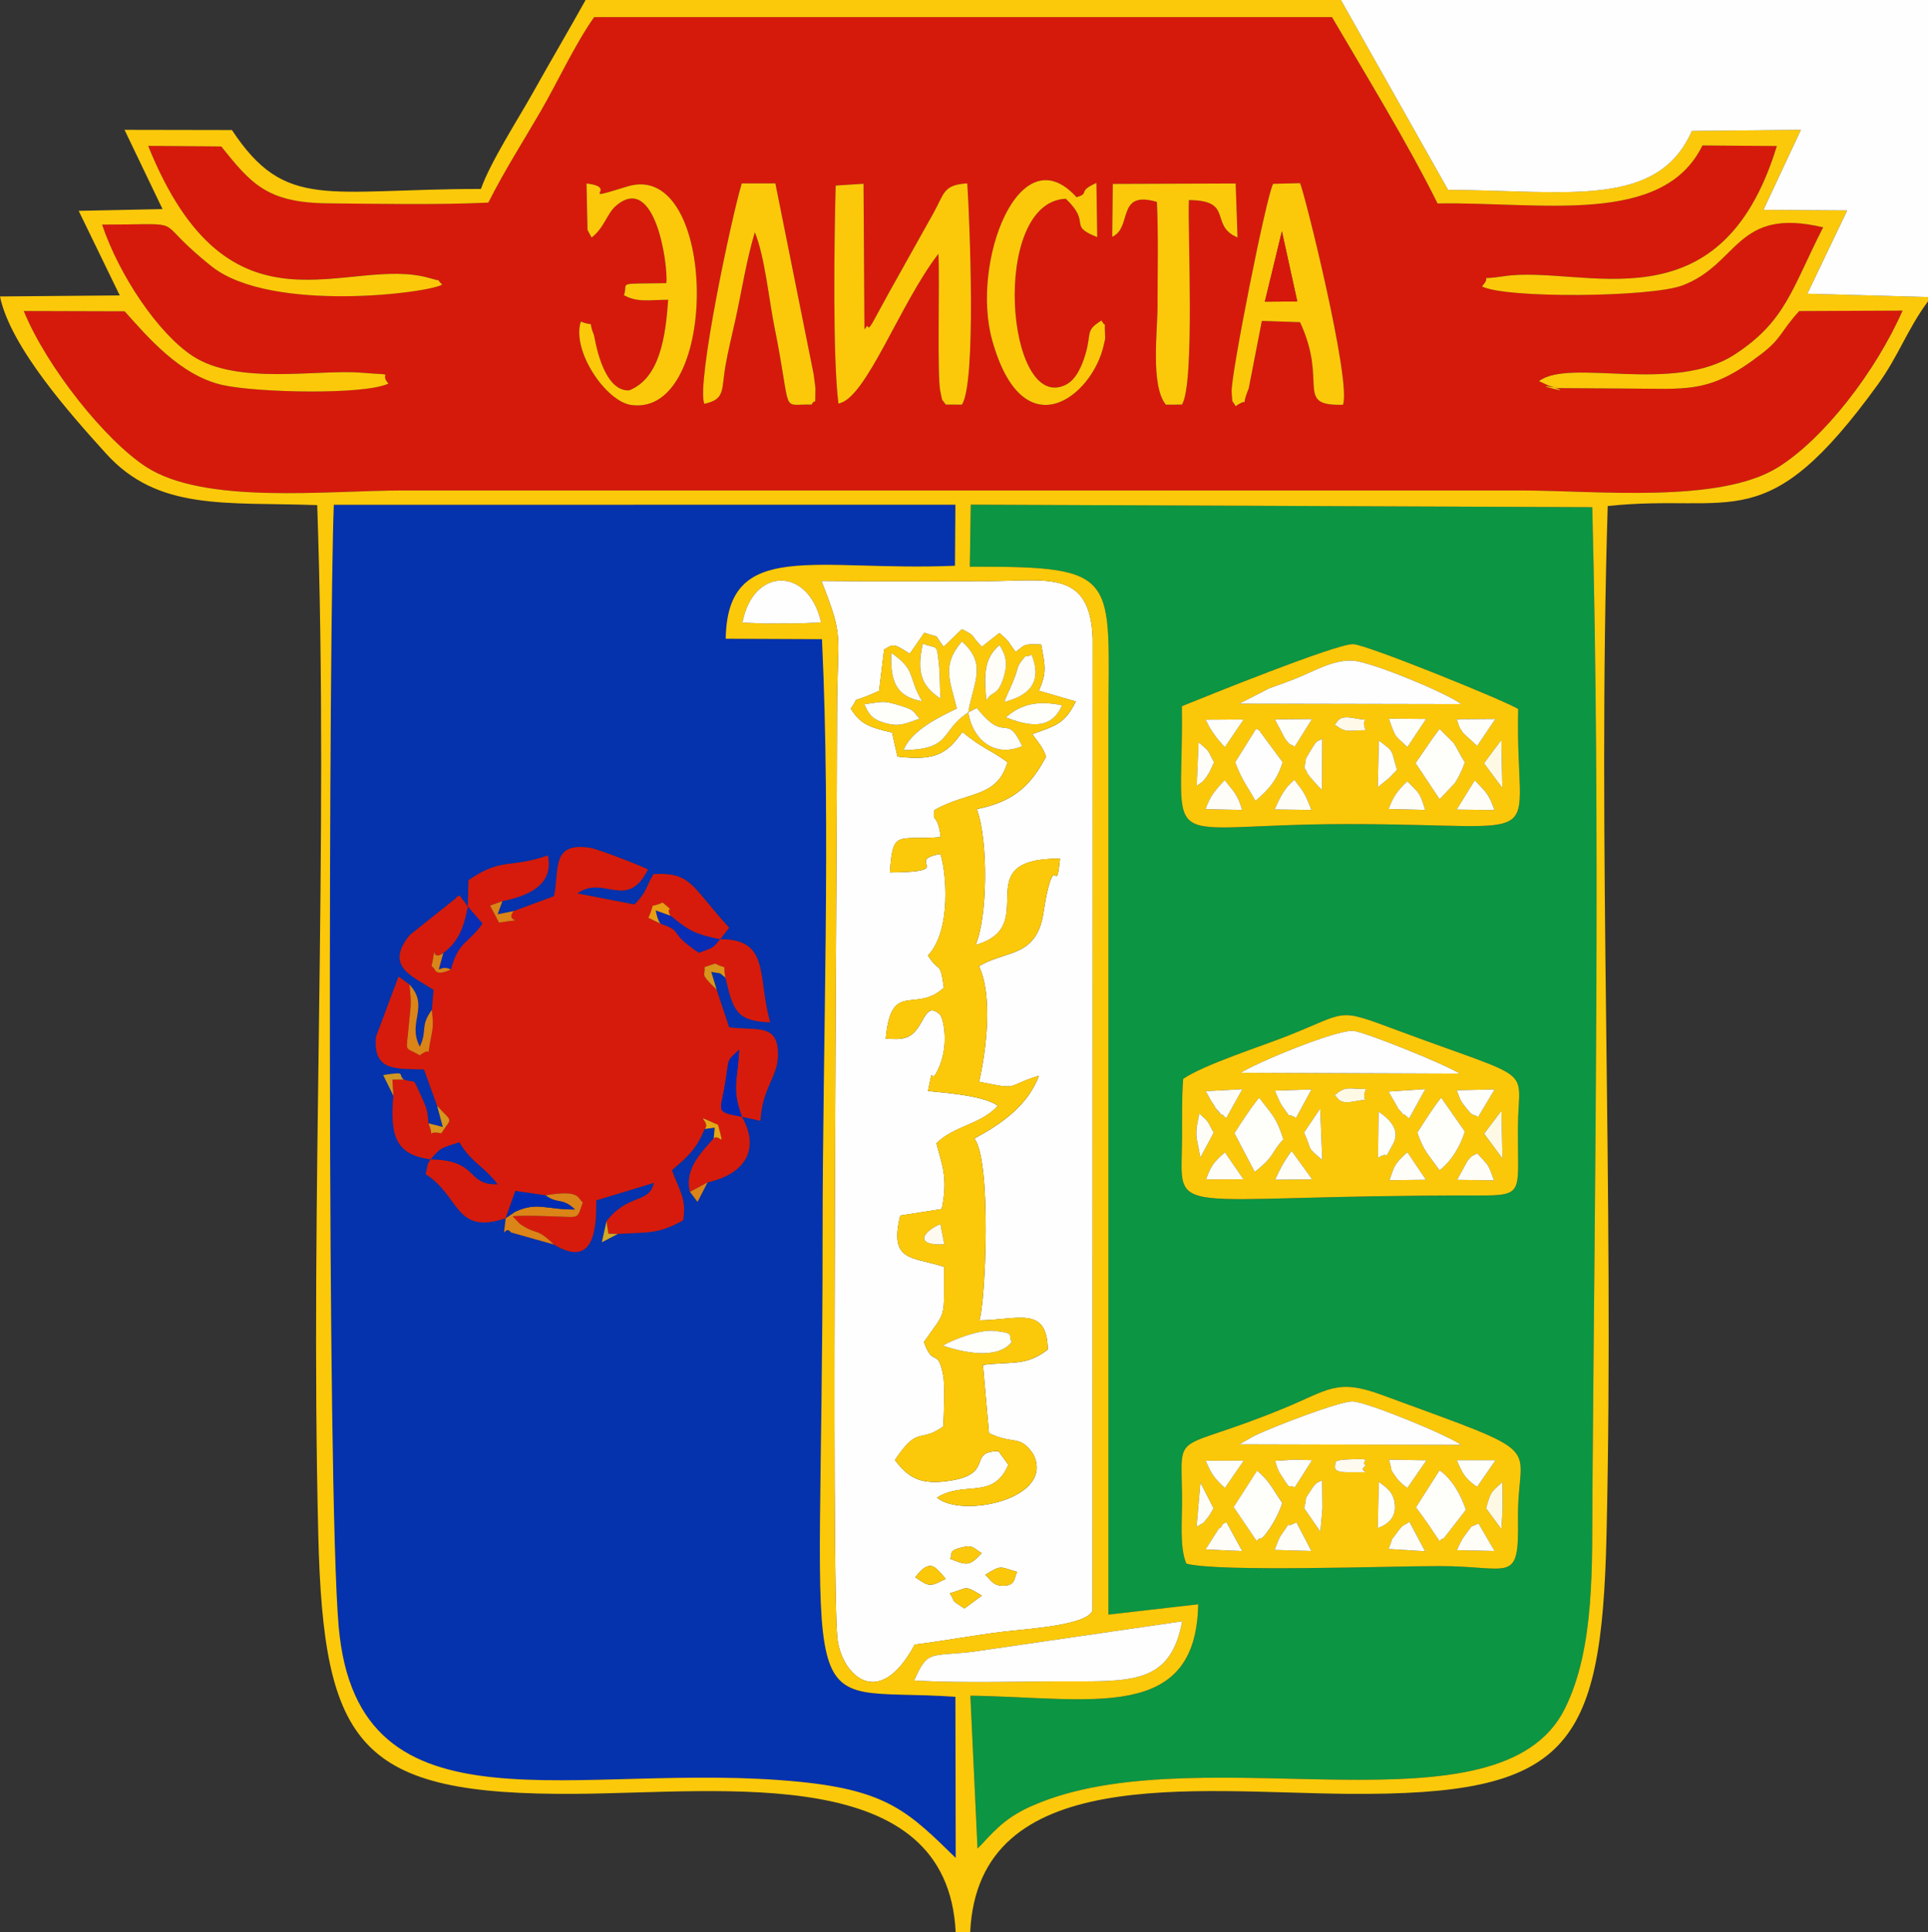 <?xml version="1.0" encoding="UTF-8"?>
<!DOCTYPE svg PUBLIC "-//W3C//DTD SVG 1.1//EN" "http://www.w3.org/Graphics/SVG/1.1/DTD/svg11.dtd">
<!-- Creator: CorelDRAW X5 -->
<svg xmlns="http://www.w3.org/2000/svg" xml:space="preserve" width="126.723mm" height="127mm" style="shape-rendering:geometricPrecision; text-rendering:geometricPrecision; image-rendering:optimizeQuality; fill-rule:evenodd; clip-rule:evenodd"
viewBox="0 0 127.001 127.278"
 xmlns:xlink="http://www.w3.org/1999/xlink">
 <rect x="0" y="0" width="127.001" height="127.278" fill="#333333" stroke="none"/>
 <defs>
  <style type="text/css">
   <![CDATA[
    .fil13 {fill:#002AB6}
    .fil14 {fill:#002CB3}
    .fil10 {fill:#0530B0}
    .fil1 {fill:#0532AD}
    .fil11 {fill:#0A2DB5}
    .fil2 {fill:#0C9543}
    .fil21 {fill:#D09624}
    .fil23 {fill:#D2A924}
    .fil0 {fill:#D51A0C}
    .fil9 {fill:#D6180C}
    .fil5 {fill:#D61B0C}
    .fil19 {fill:#D9951C}
    .fil8 {fill:#DB8418}
    .fil22 {fill:#E6A715}
    .fil20 {fill:#E99D12}
    .fil6 {fill:#FBC809}
    .fil16 {fill:#FBC80B}
    .fil4 {fill:#FBC90A}
    .fil15 {fill:#FEF9E4}
    .fil17 {fill:#FEFAEF}
    .fil12 {fill:#FEFDF8}
    .fil7 {fill:#FEFEFB}
    .fil3 {fill:#FEFEFE}
    .fil18 {fill:#FFF9E9}
   ]]>
  </style>
 </defs>
 <g id="Layer_x0020_1">
  <g id="_190797160">
   <path id="_387195800" class="fil0" d="M81.393 26.752c-0.272,-0.493 -0.19,-0.049 -0.261,-0.925 -0.08,-0.984 2.299,-12.998 2.736,-13.718l1.768 -0.044c0.258,0.453 3.409,13.09 2.829,14.598 -3.236,0.074 -0.949,-1.419 -2.828,-5.44l-2.514 -0.084 -0.866 4.449c-0.637,1.576 0.201,0.448 -0.862,1.165zm-26.163 -0.174c-0.386,-3.069 -0.275,-10.884 -0.181,-14.357l1.835 -0.117 0.06 9.59c0.079,-0.069 0.169,-0.278 0.197,-0.219 0.134,0.282 0.193,0.018 1.433,-2.226l2.915 -5.213c0.721,-1.282 0.62,-1.869 2.231,-1.956 0.16,2.597 0.596,13.158 -0.358,14.572l-1.061 -0.002c-0.319,-0.47 -0.182,-0.061 -0.359,-0.875 -0.221,-1.012 -0.03,-7.279 -0.127,-9.057 -2.555,3.307 -4.776,9.573 -6.584,9.861zm-8.839 0.02c-0.521,-1.386 1.798,-12.289 2.47,-14.518l2.213 -0.002 2.527 12.597c0.013,0.079 0.114,0.878 0.114,0.891 -0.029,1.471 0.044,0.53 -0.253,1.084 -2.107,-0.064 -1.249,0.829 -2.446,-5.107 -0.373,-1.851 -0.634,-4.637 -1.294,-6.241 -0.57,1.893 -0.862,3.881 -1.291,5.807 -0.227,1.021 -0.449,1.905 -0.633,2.927 -0.295,1.638 0.008,2.262 -1.407,2.563zm26.873 -11.002l0.039 -3.485 8.094 -0.028 0.122 3.555c-1.894,-0.795 -0.203,-2.448 -3.203,-2.461 -0.094,1.831 0.409,12.097 -0.458,13.47l-1.061 0.006c-1.016,-1.259 -0.546,-4.833 -0.547,-6.502 -0.001,-2.256 0.062,-4.611 -0.042,-6.854 -2.7,-0.794 -1.587,1.69 -2.943,2.298zm-0.711 5.515c0.349,0.6 0.189,-0.158 0.233,0.792 0.024,0.528 0.023,0.359 -0.079,0.822 -0.748,3.396 -5.319,6.994 -7.353,-0.327 -1.42,-5.113 1.793,-13.591 5.56,-9.408 0.938,-0.282 -0.016,-0.348 1.31,-0.942l0.053 3.571c-1.995,-0.788 -0.328,-0.863 -2.07,-2.529 -5.017,0.213 -3.928,14.21 0.003,12.252 0.692,-0.345 1.072,-1.278 1.287,-1.999 0.431,-1.445 -0.034,-1.553 1.057,-2.231zm-33.587 -5.468l-0.268 -0.503 -0.064 -3.056c2.306,0.269 -0.877,1.292 2.697,0.195 5.961,-1.828 6.146,15.251 0.232,14.392 -1.649,-0.239 -3.92,-3.56 -3.305,-5.489 1.07,0.409 0.4,-0.246 0.867,0.886 0.036,0.088 0.531,3.729 2.315,3.644 2.021,-0.795 2.404,-3.541 2.572,-5.967 -1.296,0 -1.999,0.196 -2.915,-0.301 0.322,-0.89 -0.65,-0.736 2.797,-0.796 0.112,-1.264 -0.748,-7.327 -3.336,-5.081 -0.572,0.496 -0.78,1.471 -1.593,2.076zm-6.798 -2.3c-3.378,0.156 -7.137,0.077 -10.544,0.049 -4.04,-0.034 -5.08,-1.293 -7.053,-3.749l-4.813 -0.038c5.372,13.343 13.127,7.119 18.556,8.715 0.981,0.288 0.294,-0.046 0.812,0.418 -0.792,0.547 -11.215,1.897 -15.152,-1.167 -0.495,-0.386 -1.054,-0.868 -1.524,-1.305 -1.98,-1.838 -0.574,-1.475 -5.729,-1.475 1.134,3.365 3.7,7.171 5.968,8.657 2.959,1.94 8.202,0.865 11.098,1.097 2.568,0.206 1.079,-0.083 1.797,0.717 -1.585,0.763 -8.683,0.6 -10.937,0.092 -2.801,-0.632 -4.963,-3.212 -6.44,-4.852l-6.645 -0.019c1.512,3.698 5.372,8.526 8.065,10.27 3.862,2.501 11.915,1.548 16.964,1.548l73.538 0c5.006,0 13.109,0.895 16.989,-1.523 3.012,-1.877 6.43,-6.286 8.205,-10.322l-6.81 0.03c-1.294,1.433 -1.125,1.771 -2.492,2.825 -3.481,2.684 -4.853,2.278 -9.175,2.276l-4.239 -0.028c-2.477,-0.459 1.862,0.626 -0.638,-0.18l-0.596 -0.279c2.055,-1.54 8.865,0.877 12.904,-1.761 3.36,-2.194 3.751,-4.327 5.813,-8.368 -5.766,-1.367 -5.523,2.425 -9.283,3.831 -2.082,0.779 -11.667,0.864 -13.194,0.058 0.783,-0.85 -0.511,-0.371 1.441,-0.668 5.182,-0.789 14.243,3.676 17.986,-8.577l-4.9 -0.037c-2.61,5.344 -10.661,3.702 -17.448,3.821 -1.875,-3.799 -4.728,-8.478 -6.955,-12.276l-48.6 0c-1.228,1.72 -2.463,4.373 -3.499,6.156 -1.229,2.117 -2.408,3.95 -3.472,6.061z"/>
   <path id="_387194528" class="fil1" d="M47.437 61.865c3.356,-0.034 2.429,2.556 3.306,5.472 -2.216,-0.082 -2.441,-0.744 -2.951,-2.935 -0.55,-0.43 -0.153,-0.23 -0.943,-0.391l0.36 1.178 0.823 2.476c1.866,0.248 3.296,-0.313 3.212,1.95 -0.05,1.361 -1.026,2.038 -1.152,4.208l-1.219 -0.266c1.237,2.19 0.157,3.787 -2.263,4.319l-0.663 1.287 -0.497 -0.662c-0.373,-1.519 0.759,-2.599 1.564,-3.516l0.066 -0.712 -0.664 0.087c-0.546,1.356 -1.172,1.875 -2.151,2.712 0.403,1.209 1.004,1.848 0.73,3.31 -1.595,0.864 -2.043,0.775 -4.297,0.889l-1.055 0.553 0.307 -1.382c1.442,-1.863 2.825,-1.132 3.127,-2.533l-3.802 1.156c0.025,1.898 -0.154,4.5 -2.786,2.906l-2.827 -0.796c-0.464,-0.596 -0.557,0.871 -0.351,-0.941 -3.36,1.147 -2.995,-1.464 -5.273,-2.897 0.194,-0.707 0.02,-0.472 0.329,-0.98 -2.391,-0.292 -2.666,-1.687 -2.454,-4.185l-0.672 -1.363c1.625,-0.252 0.914,-0.05 1.358,0.292 0.873,0.325 0.5,-0.321 1.205,1.223 0.432,0.946 0.328,0.94 0.421,1.665l0.942 0.238 -0.375 -1.396 -0.859 -2.391c-1.788,-0.063 -3.385,0.173 -3.163,-2.156l1.484 -3.959 0.719 0.522c1.347,1.465 -0.176,2.473 0.68,4.089 0.523,-1.099 -0.01,-1.315 0.797,-2.427l0.112 -1.31c-1.326,-0.893 -3.277,-1.497 -1.572,-3.61l3.046 -2.428c0.038,-0.133 0.155,-0.128 0.235,-0.18l0.548 0.732 0.043 -1.74c2.219,-1.524 2.684,-0.746 5.225,-1.628 0.424,1.956 -1.327,2.674 -2.997,3.009l-0.312 0.865 1.058 -0.211 2.655 -0.982c0.392,-1.679 -0.251,-3.599 2.388,-3.185 0.521,0.082 3.533,1.25 3.805,1.431 -1.4,2.753 -2.92,0.305 -4.653,1.572l3.764 0.727c0.853,-0.854 0.765,-1.2 1.258,-2.006 2.513,-0.109 2.45,0.766 4.979,3.537l-0.596 0.76zm0.368 -19.792c0.106,-6.651 5.924,-4.415 15.102,-4.807l0.027 -4.022 -40.945 0.005c-0.322,8.107 -0.471,64.882 0.319,73.879 1.26,14.346 15.841,8.761 30.441,10.244 5.736,0.583 7.141,2.013 10.206,5.006l-0.021 -10.615c-10.949,-0.747 -8.747,3.348 -8.747,-30.447 0,-12.693 0.553,-26.662 -0.042,-39.215l-6.34 -0.028z"/>
   <path id="_383652216" class="fil2" d="M78.147 102.992c-0.458,-1.07 -0.27,-2.843 -0.284,-4.355 -0.042,-4.667 -0.708,-2.806 6.802,-5.913 2.833,-1.172 3.397,-1.93 6.318,-0.858 11.405,4.186 8.935,2.964 9.011,8.204 0.063,4.324 -0.469,3.087 -5.166,3.084 -3.259,-0.002 -14.52,0.41 -16.681,-0.162zm-0.209 -31.928c1.376,-0.943 5.197,-2.159 6.956,-2.861 3.948,-1.576 3.131,-1.831 7.128,-0.344 9.325,3.467 7.997,2.265 7.966,6.382 -0.032,4.358 0.51,4.509 -2.661,4.504 -20.956,-0.035 -19.501,1.718 -19.464,-3.788 0.009,-1.316 -0.028,-2.586 0.074,-3.892zm-0.085 -24.546c1.419,-0.576 10.239,-4.146 11.291,-4.087 0.951,0.054 10.059,3.751 10.864,4.272 -0.229,9.341 2.704,7.578 -11.191,7.578 -12.944,0 -10.833,2.27 -10.964,-7.763zm-13.968 -9.189c10.047,-0.029 9.131,0.536 9.131,10.401l0 58.62 5.912 -0.679c-0.142,7.853 -7.08,6.133 -15.007,6.019l0.471 10.069c0.402,-0.399 0.226,-0.229 0.607,-0.636 1.074,-1.15 1.9,-1.765 3.58,-2.423 10.985,-4.305 30.232,2.419 34.502,-6.153 2.003,-4.021 1.781,-9.515 1.817,-14.26 0.161,-21.315 0.529,-43.641 -0.011,-64.881l-40.939 -0.166 -0.062 4.088z"/>
   <path id="_387194432" class="fil3" d="M62.563 104.946c1.261,-0.362 0.908,-0.564 2.115,0.149l-1.151 0.851c-1.019,-0.663 -0.518,-0.355 -0.964,-1zm2.35 -1.223c1.099,-0.691 0.956,-0.499 2.093,-0.186 -0.245,0.4 -0.054,0.984 -1.112,0.897 -0.518,-0.043 -0.748,-0.487 -0.982,-0.711zm-2.618 0.267c-1.021,0.529 -1.071,0.548 -2.004,-0.103 0.981,-1.262 1.29,-0.715 2.004,0.103zm2.372 -1.694c-0.811,0.885 -0.992,0.815 -2.085,0.371 0.258,-0.315 -0.275,-0.507 0.87,-0.765 0.664,-0.15 0.667,0.083 1.215,0.394zm-6.045 -44.833c0.191,-2.862 0.469,-2.102 3.345,-2.324 -0.185,-1.586 -0.585,-0.937 -0.409,-1.788 2.266,-1.264 4.108,-0.773 4.811,-3.146 -1.239,-0.9 -1.605,-0.869 -2.976,-1.994 -0.998,1.386 -1.705,1.934 -4.274,1.623l-0.304 -1.34c-0.007,-0.114 -0.019,-0.164 -0.049,-0.24 -1.55,-0.36 -2.101,-0.581 -2.722,-1.58 0.717,-1.007 -0.314,-0.163 1.864,-1.174l0.332 -2.72c0.591,-0.319 0.539,-0.474 1.688,0.286l0.96 -1.387c1.22,0.436 0.497,-0.066 1.274,0.923l1.2 -1.154c1.008,0.514 0.433,0.255 1.316,1.158l1.159 -0.913 0.391 0.361c0.042,0.045 0.131,0.135 0.173,0.182l0.497 0.709c0.674,-0.501 0.485,-0.531 1.686,-0.493 0.285,1.531 0.353,1.865 -0.154,3.047l2.435 0.704c-0.709,1.414 -1.209,1.574 -2.868,2.147 0.353,0.497 0.735,0.906 0.906,1.5 -0.938,1.733 -1.968,2.932 -4.561,3.442 0.779,2.115 0.701,7.202 -0.084,8.951 4.463,-1.257 -0.718,-5.704 5.566,-5.69 -0.253,2.557 -0.281,-0.379 -0.884,2.381 -0.213,0.973 -0.195,1.765 -0.637,2.56 -0.81,1.459 -2.302,1.255 -3.819,2.144 0.932,1.929 0.476,5.609 0.008,7.615 2.781,0.566 1.675,0.292 3.946,-0.4 -0.744,1.993 -2.508,3.198 -4.258,4.138 1.146,1.431 0.742,10.793 0.331,11.977 2.531,-0.022 4.458,-0.999 4.508,1.922 -1.402,1.097 -2.292,0.773 -4.271,1.011l0.397 4.497c1.666,0.798 2.009,0.059 2.913,1.376 1.498,2.961 -4.715,4.254 -6.337,2.867 1.813,-1.141 3.71,0.19 4.699,-2.163l-0.647 -0.893c-2.083,0.009 -0.243,1.482 -3.178,1.942 -1.925,0.302 -2.743,-0.162 -3.644,-1.36 1.575,-2.344 1.573,-1.054 3.186,-2.213 0.035,-0.769 0.124,-2.669 -0.006,-3.355 -0.362,-1.913 -0.656,-0.451 -1.269,-2.21 1.543,-2.204 1.299,-1.369 1.328,-4.95 -2.191,-0.694 -3.621,-0.327 -2.891,-3.376l2.736 -0.43c0.428,-2.07 0.019,-2.874 -0.348,-4.325 1.136,-1.159 2.893,-1.214 4.051,-2.475 -0.95,-0.658 -3.203,-0.826 -4.608,-0.971 0.412,-2.089 0.065,-0.22 0.622,-1.334 0.838,-1.673 0.371,-3.514 0.164,-3.706 -1.066,-0.99 -1.002,1.023 -2.161,1.493 -0.451,0.183 -0.916,0.105 -1.41,0.106 0.36,-3.924 1.93,-1.623 3.832,-3.365 -0.265,-1.869 -0.289,-0.902 -1.051,-2.121 1.569,-1.655 1.206,-5.542 0.821,-6.692 -2.472,0.457 1.168,1.181 -3.326,1.222zm1.632 50.861c2.033,-0.257 3.908,-0.621 5.926,-0.859 1.517,-0.179 5.486,-0.414 5.788,-1.4l0.009 -64.016c-0.165,-4.554 -2.983,-3.777 -6.847,-3.773 -3.67,0.003 -7.353,0.028 -11.022,-0.011 1.547,3.946 1.029,3.244 1.029,8.758 -0,9.382 -0.389,56.473 0.015,60.828 0.219,2.367 2.685,4.973 5.103,0.474z"/>
   <path id="_427801440" class="fil4" d="M60.219 110.691c0.885,-2.014 1.014,-1.575 3.77,-1.881l13.883 -2.019c-0.723,3.877 -2.986,3.968 -7.085,3.953 -3.454,-0.013 -7.148,0.134 -10.568,-0.053zm-11.312 -69.686c0.706,-3.681 4.352,-3.69 5.179,-0.011l-1.336 0.061 -2.47 0.01 -1.373 -0.06zm11.347 67.318c-2.418,4.499 -4.884,1.893 -5.103,-0.474 -0.403,-4.355 -0.015,-51.445 -0.015,-60.828 0,-5.514 0.519,-4.813 -1.029,-8.758 3.669,0.039 7.352,0.014 11.022,0.011 3.864,-0.003 6.681,-0.78 6.847,3.773l-0.009 64.016c-0.301,0.986 -4.271,1.22 -5.788,1.4 -2.018,0.238 -3.893,0.602 -5.926,0.859zm-12.449 -66.251l6.34 0.028c0.595,12.553 0.042,26.522 0.042,39.215 0,33.795 -2.201,29.7 8.747,30.447l0.021 10.615c-3.064,-2.993 -4.469,-4.423 -10.206,-5.006 -14.6,-1.483 -29.181,4.102 -30.441,-10.244 -0.79,-8.998 -0.641,-65.772 -0.319,-73.879l40.945 -0.005 -0.027 4.022c-9.178,0.392 -14.996,-1.844 -15.102,4.807zm16.587 79.686l-0.471 -10.069c7.927,0.113 14.865,1.833 15.007,-6.019l-5.912 0.679 0 -58.62c0,-9.865 0.916,-10.431 -9.131,-10.401l0.062 -4.088 40.939 0.166c0.54,21.24 0.172,43.566 0.011,64.881 -0.036,4.745 0.185,10.239 -1.817,14.26 -4.27,8.572 -23.517,1.848 -34.502,6.153 -1.68,0.658 -2.506,1.274 -3.58,2.423 -0.38,0.407 -0.204,0.237 -0.607,0.636zm-32.223 -108.415c1.064,-2.111 2.243,-3.944 3.472,-6.061 1.035,-1.783 2.271,-4.437 3.499,-6.156l48.6 -0c2.227,3.798 5.08,8.477 6.955,12.276 6.787,-0.12 14.838,1.523 17.448,-3.821l4.9 0.037c-3.743,12.253 -12.803,7.788 -17.986,8.577 -1.952,0.297 -0.658,-0.183 -1.441,0.668 1.526,0.806 11.111,0.721 13.194,-0.058 3.76,-1.407 3.518,-5.198 9.283,-3.831 -2.062,4.04 -2.453,6.174 -5.813,8.368 -4.039,2.637 -10.85,0.221 -12.904,1.761l0.596 0.279c2.5,0.806 -1.839,-0.279 0.638,0.18l4.239 0.028c4.323,0.002 5.695,0.408 9.175,-2.276 1.366,-1.054 1.198,-1.392 2.492,-2.825l6.81 -0.03c-1.775,4.036 -5.193,8.445 -8.205,10.322 -3.88,2.418 -11.983,1.523 -16.989,1.523l-73.538 0c-5.049,0 -13.102,0.952 -16.964,-1.548 -2.693,-1.744 -6.553,-6.572 -8.065,-10.27l6.645 0.019c1.477,1.64 3.638,4.22 6.44,4.852 2.255,0.508 9.352,0.671 10.937,-0.092 -0.718,-0.8 0.771,-0.511 -1.797,-0.717 -2.896,-0.232 -8.138,0.843 -11.098,-1.097 -2.268,-1.486 -4.834,-5.293 -5.968,-8.657 5.155,0 3.749,-0.363 5.729,1.475 0.47,0.436 1.028,0.919 1.524,1.305 3.937,3.064 14.36,1.714 15.152,1.167 -0.518,-0.463 0.169,-0.129 -0.812,-0.418 -5.429,-1.595 -13.184,4.629 -18.556,-8.715l4.813 0.038c1.973,2.456 3.013,3.715 7.053,3.749 3.407,0.029 7.166,0.108 10.544,-0.049zm30.784 113.933l0.955 0c0.52,-11.17 14.742,-9.202 24.909,-9.121 14.495,0.115 16.677,-2.933 17.007,-17.041 0.526,-22.471 -0.621,-45.39 0.08,-67.785 8.336,-0.871 10.391,2.212 17.791,-8 1.369,-1.889 1.928,-3.617 3.305,-5.48l0 -0.286 -7.949 -0.219 2.627 -5.489 -5.52 -0.032 2.469 -5.276 -7.183 0.073c-2.263,5.16 -8.319,3.912 -16.058,3.883l-7.06 -12.505 -49.75 0c-1.108,1.995 -2.235,3.897 -3.446,6.062 -1.027,1.836 -2.815,4.593 -3.451,6.386 -10.158,0 -12.868,1.462 -16.401,-3.881l-7.075 -0.013 2.503 5.22 -5.523 0.115 2.706 5.572 -7.89 0.068c0.698,3.36 4.716,7.835 6.978,10.338 3.436,3.803 7.844,3.194 13.919,3.405 0.776,22.369 -0.482,45.387 0.071,67.843 0.344,13.979 2.692,17.136 16.939,17.042 9.902,-0.065 24.516,-2.079 25.047,9.12z"/>
   <path id="_427803408" class="fil5" d="M28.368 76.359c0.725,-0.821 0.633,-0.695 1.892,-1.12 0.725,1.295 1.625,1.589 2.507,2.759 -2.104,0.057 -1.17,-1.58 -4.399,-1.639zm20.506 -2.801c-1.756,-0.312 -1.431,-0.351 -1.168,-1.852 0.394,-2.25 0.071,-1.656 0.984,-2.576 -0.091,2.074 -0.515,2.516 0.184,4.428zm-19.18 -9.702c-0.001,0 -0.875,0.467 -1.056,0.009 -0.044,-0.112 -0.138,-0.152 -0.21,-0.226 0.422,-2.034 -0.203,-0.183 0.771,-0.863 0.849,-0.617 1.339,-1.461 1.619,-3.059l0.961 1.113c-0.922,1.325 -1.558,1.117 -2.085,3.026zm14.462 -3.546c1.018,0.811 1.455,1.225 3.28,1.555 -0.55,0.623 -0.349,0.491 -1.399,0.891 -2.153,-1.449 -0.919,-1.359 -2.527,-1.92l-0.797 -0.378c0.527,-1.222 -0.073,-0.555 0.938,-1.01 0.925,0.774 0.136,0.146 0.505,0.863zm-10.32 -0.299c-0.667,0.866 1.187,0.433 -0.965,0.755l-0.593 -1.119 0.811 -0.291c1.67,-0.335 3.42,-1.053 2.997,-3.009 -2.542,0.883 -3.006,0.104 -5.225,1.628l-0.043 1.74 -0.548 -0.732c-0.08,0.052 -0.197,0.048 -0.235,0.18l-3.046 2.428c-1.705,2.113 0.246,2.717 1.572,3.61l-0.112 1.31c0.051,0.676 0.128,0.939 -0.041,1.745 -0.377,1.791 0.163,0.527 -0.756,1.257 -1.066,-0.631 -0.889,-0.072 -0.726,-1.959 0.121,-1.394 0.191,-1.243 0.046,-2.706l-0.719 -0.522 -1.484 3.959c-0.222,2.329 1.375,2.093 3.163,2.156l0.859 2.391c1.058,1.179 0.99,0.696 0.274,1.815 -1.085,-0.227 -0.392,0.492 -0.842,-0.657 -0.093,-0.725 0.011,-0.719 -0.421,-1.665 -0.705,-1.544 -0.332,-0.898 -1.205,-1.223l-0.752 0.007 0.066 1.063c-0.212,2.498 0.063,3.893 2.454,4.185 -0.309,0.508 -0.135,0.273 -0.329,0.98 2.279,1.433 1.914,4.044 5.273,2.897l0.634 -1.788 1.981 0.284c2.319,-0.387 2.086,0.181 2.463,0.463 -0.396,1.115 -0.175,0.977 -1.721,0.932 -1.126,-0.033 -1.787,-0.085 -2.902,-0.018l0.474 0.503c1.23,0.817 1.001,0.167 2.249,1.361 2.631,1.594 2.811,-1.008 2.786,-2.906l3.802 -1.156c-0.302,1.402 -1.685,0.67 -3.127,2.533l0.128 0.818 0.619 0.011c2.253,-0.114 2.701,-0.024 4.297,-0.889 0.273,-1.462 -0.327,-2.101 -0.73,-3.31 0.979,-0.837 1.605,-1.356 2.151,-2.712 0.481,-0.493 -1.018,-1.116 0.881,-0.272 0.489,1.747 0.083,0.524 -0.283,0.898 -0.806,0.917 -1.938,1.997 -1.564,3.516l1.16 -0.625c2.42,-0.532 3.5,-2.129 2.263,-4.319l1.219 0.266c0.126,-2.17 1.101,-2.848 1.152,-4.208 0.084,-2.263 -1.346,-1.702 -3.212,-1.95l-0.823 -2.476c-1.185,-1.133 -0.719,-0.881 -0.805,-1.486l0.694 -0.234c0.939,0.468 0.458,-0.122 0.694,0.934 0.51,2.191 0.735,2.853 2.951,2.935 -0.877,-2.916 0.05,-5.506 -3.306,-5.472l0.596 -0.76c-2.529,-2.771 -2.466,-3.646 -4.979,-3.537 -0.493,0.806 -0.405,1.152 -1.258,2.006l-3.764 -0.727c1.733,-1.267 3.253,1.181 4.653,-1.572 -0.272,-0.181 -3.284,-1.35 -3.805,-1.431 -2.639,-0.414 -1.996,1.506 -2.388,3.185l-2.655 0.982z"/>
   <path id="_427799736" class="fil3" d="M127.001 19.565l0 -19.565 -38.674 0 7.06 12.505c7.739,0.029 13.795,1.277 16.058,-3.883l7.183 -0.073 -2.469 5.276 5.52 0.032 -2.627 5.489 7.949 0.219z"/>
   <path id="_427802736" class="fil4" d="M66.648 88.387c-0.9,1.182 -3.184,0.711 -4.538,0.243 0.747,-0.435 2.449,-1.071 3.377,-0.971 1.508,0.162 0.855,0.293 1.162,0.728zm-4.701 -7.761l0.258 1.331c-1.977,0.115 -1.465,-0.82 -0.258,-1.331zm1.831 -33.699l0.565 -0.297c1.942,2.455 1.899,0.205 2.989,2.513 -1.756,0.75 -3.23,-0.319 -3.555,-2.216zm2.483 0.325c0.996,-0.896 2.149,-1.122 3.699,-0.797 -0.742,1.694 -2.243,1.352 -3.699,0.797zm-5.692 0.091c-0.921,0.291 -1.289,0.581 -2.368,0.25 -0.881,-0.27 -1.031,-0.705 -1.264,-1.204 1.165,-0.15 1.196,-0.283 2.373,0.092 0.967,0.308 0.79,0.321 1.259,0.862zm3.209 -0.416c-1.885,1.206 -1.02,2.439 -4.26,2.475 0.515,-1.284 2.309,-2.159 3.512,-2.734 -0.435,-1.806 -1.039,-2.827 0.331,-4.419 1.694,1.506 0.743,2.699 0.417,4.678zm-3.036 -0.734c-1.702,-0.315 -2.1,-1.271 -2.036,-3.192 1.685,1.164 1.047,1.517 2.036,3.192zm5.406 0.038c0.284,-0.723 0.442,-0.951 0.722,-1.71 0.193,-0.524 0.11,-0.584 0.423,-0.993 0.425,-0.554 0.067,-0.114 0.663,-0.408 0.74,1.882 -0.243,2.712 -1.808,3.11zm-1.183 -0.095c-0.135,-1.728 -0.174,-2.734 0.87,-3.654 0.426,0.673 0.592,1.239 0.22,2.297 -0.386,1.098 -0.707,0.7 -1.09,1.357zm-4.18 -3.752c0.966,0.447 0.896,-0.179 1.068,1.454 0.062,0.588 0.044,1.5 0.105,2.18 -1.271,-0.838 -1.593,-1.729 -1.173,-3.634zm1.374 0.217c-0.778,-0.989 -0.055,-0.487 -1.274,-0.923l-0.96 1.387c-1.149,-0.76 -1.097,-0.605 -1.688,-0.286l-0.332 2.72c-2.178,1.011 -1.147,0.168 -1.864,1.174 0.621,0.999 1.173,1.22 2.722,1.58 0.03,0.076 0.042,0.125 0.049,0.24l0.304 1.34c2.569,0.31 3.275,-0.237 4.274,-1.623 1.37,1.125 1.736,1.094 2.976,1.994 -0.702,2.373 -2.545,1.882 -4.811,3.146 -0.176,0.851 0.224,0.202 0.409,1.788 -2.876,0.222 -3.154,-0.538 -3.345,2.324 4.493,-0.041 0.854,-0.765 3.326,-1.222 0.385,1.15 0.748,5.037 -0.821,6.692 0.762,1.219 0.786,0.252 1.051,2.121 -1.902,1.742 -3.472,-0.559 -3.832,3.365 0.494,-0 0.959,0.077 1.41,-0.106 1.159,-0.47 1.094,-2.483 2.161,-1.493 0.207,0.192 0.673,2.033 -0.164,3.706 -0.558,1.114 -0.21,-0.755 -0.622,1.334 1.405,0.145 3.658,0.313 4.608,0.971 -1.158,1.26 -2.915,1.316 -4.051,2.475 0.367,1.451 0.776,2.254 0.348,4.325l-2.736 0.43c-0.731,3.05 0.7,2.682 2.891,3.376 -0.029,3.581 0.214,2.747 -1.328,4.95 0.613,1.759 0.907,0.297 1.269,2.21 0.13,0.686 0.04,2.586 0.006,3.355 -1.613,1.159 -1.611,-0.131 -3.186,2.213 0.901,1.198 1.719,1.662 3.644,1.36 2.935,-0.46 1.095,-1.933 3.178,-1.942l0.647 0.893c-0.99,2.353 -2.887,1.022 -4.699,2.163 1.622,1.388 7.835,0.094 6.337,-2.867 -0.905,-1.317 -1.248,-0.577 -2.913,-1.376l-0.397 -4.497c1.979,-0.238 2.869,0.086 4.271,-1.011 -0.05,-2.921 -1.977,-1.943 -4.508,-1.922 0.411,-1.184 0.815,-10.546 -0.331,-11.977 1.75,-0.939 3.514,-2.145 4.258,-4.138 -2.271,0.692 -1.165,0.966 -3.946,0.4 0.468,-2.006 0.924,-5.686 -0.008,-7.615 1.517,-0.89 3.009,-0.685 3.819,-2.144 0.442,-0.795 0.424,-1.587 0.637,-2.56 0.603,-2.76 0.631,0.177 0.884,-2.381 -6.284,-0.014 -1.103,4.433 -5.566,5.69 0.785,-1.749 0.862,-6.836 0.084,-8.951 2.593,-0.511 3.623,-1.71 4.561,-3.442 -0.171,-0.594 -0.553,-1.003 -0.906,-1.5 1.659,-0.572 2.159,-0.733 2.868,-2.147l-2.435 -0.704c0.507,-1.182 0.439,-1.516 0.154,-3.047 -1.201,-0.038 -1.012,-0.008 -1.686,0.493l-0.497 -0.709c-0.042,-0.047 -0.131,-0.137 -0.173,-0.182l-0.391 -0.361 -1.159 0.913c-0.883,-0.902 -0.308,-0.643 -1.316,-1.158l-1.2 1.154z"/>
   <path id="_427802088" class="fil6" d="M97.302 75.962c0.819,0.895 0.694,0.652 1.111,1.782l-2.432 -0.031 0.69 -1.262c0.466,-0.512 0.174,-0.194 0.631,-0.489zm-4.596 -0.072l1.223 1.817 -2.402 0.031c0.345,-0.988 0.287,-1.034 1.178,-1.848zm-7.624 -0.082l1.354 1.875 -2.449 0.022c0.368,-0.784 0.579,-1.203 1.095,-1.897zm-4.397 0.086l1.224 1.781 -2.468 0.009c0.346,-0.954 0.523,-1.141 1.244,-1.79zm17.073 -1.223l1.147 -1.516 0.068 3.154 -1.215 -1.638zm-11.86 -0.072l1.067 -1.586 0.135 3.393c-1.118,-0.952 -0.606,-0.518 -1.202,-1.807zm-6.828 1.644l-0.252 -1.286c-0.045,-0.696 0.065,-1.001 0.18,-1.622 0.779,0.72 0.442,0.412 0.954,1.264l-0.882 1.644zm15.757 0.838c-0.785,-1.097 -1.045,-1.257 -1.465,-2.482 0.449,-0.708 1.132,-1.78 1.573,-2.302l1.557 2.231c-0.283,0.943 -0.863,1.935 -1.664,2.553zm-4.056 -0.816l0.038 -3.049c0.733,0.509 1.48,1.214 0.937,2.174 -0.745,1.318 -0.057,0.306 -0.975,0.875zm-8.121 0.925l-1.337 -2.549c0.591,-0.922 1.057,-1.628 1.623,-2.344 0.932,1.218 1.145,1.319 1.604,2.75 -0.867,0.916 -0.489,1.041 -1.89,2.143zm5.268 -5.066c0.787,-0.627 0.853,-0.388 2.06,-0.398 -0.428,1.05 0.577,0.552 -0.814,0.829 -0.994,0.198 -1.038,-0.259 -1.246,-0.431zm8.037 -0.31l2.498 -0.057 -1.088 1.821c-0.475,-0.301 -0.245,0.085 -0.848,-0.675 -0.428,-0.54 -0.326,-0.527 -0.563,-1.089zm-4.485 0.086l2.423 -0.164 -1.069 1.937c-0.185,-0.13 -0.296,-0.305 -0.324,-0.246 -0.028,0.059 -0.162,-0.14 -0.199,-0.183 -0.036,-0.043 -0.138,-0.144 -0.179,-0.197l-0.652 -1.147zm-7.499 -0.061l2.42 -0.081 -1.02 1.88c-0.743,-0.45 -0.151,0.282 -0.876,-0.737 -0.247,-0.347 -0.349,-0.71 -0.525,-1.062zm-4.551 0.036l2.417 -0.133 -1.071 1.916c-0.146,-0.114 -0.252,-0.299 -0.279,-0.24 -0.027,0.059 -0.155,-0.148 -0.191,-0.193 -0.986,-1.229 0.845,1.238 -0.324,-0.418 -0.301,-0.426 -0.326,-0.56 -0.553,-0.932zm2.315 -1.211c0.948,-0.631 6.227,-2.834 7.404,-2.763 0.698,0.042 6.165,2.235 7.008,2.817l-14.412 -0.054zm-3.797 0.399c-0.102,1.306 -0.065,2.575 -0.074,3.892 -0.037,5.506 -1.492,3.753 19.464,3.788 3.17,0.005 2.628,-0.146 2.661,-4.504 0.031,-4.117 1.359,-2.914 -7.966,-6.382 -3.997,-1.486 -3.181,-1.232 -7.128,0.344 -1.759,0.703 -5.58,1.918 -6.956,2.861z"/>
   <path id="_427801728" class="fil6" d="M95.962 102.103c0.151,-0.299 0.252,-0.605 0.57,-1.028 0.693,-0.92 0.187,-0.318 0.851,-0.742l1.067 1.827 -2.489 -0.056zm-4.494 -0.077c0.416,-1.022 -0.003,-0.3 0.462,-0.948 0.558,-0.779 0.472,-0.512 0.911,-0.848l1.038 1.948 -2.41 -0.152zm-7.506 0.062c0.16,-0.382 0.234,-0.712 0.497,-1.077 0.836,-1.16 -0.051,-0.182 0.941,-0.746l0.987 1.894 -2.425 -0.071zm-3.677 -1.397c0.038,-0.046 0.168,-0.07 0.197,-0.195 0.029,-0.127 0.137,-0.127 0.301,-0.251l1.047 1.919 -2.417 -0.106 0.873 -1.367zm17.607 -1.344c0.328,-1.177 0.325,-1.034 1.081,-1.734l0.013 1.735 -0.083 1.377 -1.011 -1.377zm-11.594 -1.109c0.475,-0.763 0.557,-0.55 0.798,-0.744l0.017 1.854 -0.136 1.54 -1.067 -1.54c0.243,-1.017 -0.058,-0.393 0.388,-1.109zm-3.49 -1.375c0.829,0.676 1.057,1.277 1.663,2.131 -0.385,1.227 -1.372,2.524 -1.459,2.332 -0.027,-0.059 -0.135,0.103 -0.233,0.174l-1.511 -2.231 1.542 -2.406zm-3.735 0.788l0.867 1.696c-0.156,0.246 -0.218,0.416 -0.405,0.638 -0.49,0.583 -0.069,0.141 -0.718,0.59l0.255 -2.924zm15.756 -0.814c0.858,0.624 1.402,1.626 1.737,2.609l-1.339 1.726c-0.035,0.041 -0.168,0.234 -0.194,0.175 -0.027,-0.059 -0.133,0.115 -0.204,0.167 -0.587,-0.875 -0.879,-1.336 -1.558,-2.229l1.558 -2.448zm-4.004 0.762c0.519,0.398 0.97,0.651 1.06,1.488 0.127,1.18 -0.979,1.483 -1.124,1.572l0.065 -3.06zm1.882 0.41c-0.086,-0.077 -0.453,-0.286 -0.756,-0.728 -0.466,-0.682 -0.163,-0.139 -0.455,-1.139l2.473 0.041 -1.262 1.826zm-4.779 -1.491c0.136,-0.108 -0.29,-0.35 0.898,-0.395 1.959,-0.074 0.654,0.093 1.151,0.395 -0.773,0.547 1.099,0.437 -1.149,0.456 -1.147,0.01 -0.822,-0.385 -0.9,-0.456zm9.375 1.419c-0.817,-0.562 -0.96,-0.892 -1.343,-1.758l2.556 0 -1.213 1.758zm-12.021 0.042c-0.546,-0.331 -0.099,0.431 -0.938,-0.89 -0.221,-0.349 -0.222,-0.513 -0.357,-0.867l1.296 -0.079 1.15 0.033 -1.15 1.803zm-4.596 0.033c-0.684,-0.646 -0.874,-0.865 -1.264,-1.801l2.504 -0.002 -1.24 1.803zm1.938 -3.44c1.223,-0.586 5.693,-2.315 6.501,-2.261 1.019,0.068 6.338,2.26 7.115,2.859l-14.6 -0.036 0.983 -0.562zm-4.477 8.419c2.161,0.572 13.422,0.159 16.681,0.162 4.697,0.003 5.229,1.241 5.166,-3.084 -0.076,-5.239 2.394,-4.018 -9.011,-8.204 -2.921,-1.072 -3.485,-0.314 -6.318,0.858 -7.51,3.107 -6.844,1.246 -6.802,5.913 0.014,1.512 -0.174,3.285 0.284,4.355z"/>
   <path id="_427802616" class="fil6" d="M97.147 51.396c0.741,0.782 0.91,0.86 1.299,1.96l-2.494 -0.031 1.195 -1.929zm-4.44 0.061c0.834,0.885 0.779,0.648 1.178,1.893l-2.418 -0.062c0.331,-0.87 0.605,-1.222 1.24,-1.831zm-7.443 -0.092c0.62,0.808 0.714,0.902 1.118,1.985l-2.42 -0.031c0.355,-0.8 0.652,-1.421 1.302,-1.953zm-4.589 0.018c0.505,0.669 0.852,0.906 1.149,1.967l-2.413 -0.052c0.294,-0.84 0.625,-1.242 1.264,-1.915zm17.078 -1.109l1.148 -1.54 0.065 3.17 -1.213 -1.629zm-10.673 1.748c-0.064,-0.063 -0.157,-0.142 -0.196,-0.184l-0.529 -0.589c-0.538,-0.686 0.009,0.016 -0.438,-0.692 0.183,-0.703 -0.058,-0.339 0.392,-1.088 0.598,-0.996 0.44,-0.51 0.795,-0.83l-0.024 3.382zm-8.125 -3.137c0.816,0.714 0.523,0.424 1.02,1.319 -0.162,0.359 -0.264,0.638 -0.484,0.944 -0.352,0.489 -0.269,0.293 -0.662,0.626l0.127 -2.889zm15.873 3.755l-1.582 -2.377c0.54,-0.771 1.066,-1.594 1.582,-2.254l0.923 0.926c0.369,0.56 0.39,0.755 0.745,1.268 -0.157,0.453 -0.361,0.901 -0.65,1.366l-1.018 1.071zm-4.004 -3.864c1.042,0.778 0.781,0.534 1.201,1.931 -0.201,0.19 -0.371,0.398 -0.484,0.504l-0.782 0.641 0.065 -3.075zm-8.128 3.97c-0.497,-0.907 -0.904,-1.356 -1.332,-2.543l1.379 -2.207c0.135,0.093 0.242,0.09 0.269,0.207l1.479 2.001c-0.341,1.106 -0.875,1.778 -1.795,2.543zm10.01 -3.533c-0.809,-0.817 -0.731,-0.467 -1.218,-1.879l2.453 0.02 -1.235 1.858zm-4.785 -1.484c0.205,-0.172 0.21,-0.631 1.242,-0.433 1.381,0.265 0.387,-0.218 0.795,0.802 -1.162,-0.005 -1.251,0.219 -2.037,-0.37zm8.468 0.557c-0.352,-0.492 -0.24,-0.415 -0.43,-0.911l2.544 -0.016 -1.201 1.777 -0.913 -0.85zm-11.108 0.903c-0.433,-0.292 -0.165,0.024 -0.614,-0.494l-0.694 -1.311 2.449 -0.021 -1.141 1.826zm-4.596 0.019c-0.062,-0.066 -0.15,-0.153 -0.188,-0.197l-0.351 -0.405c-0.061,-0.08 -0.24,-0.343 -0.292,-0.421 -0.198,-0.291 -0.283,-0.468 -0.433,-0.779l2.501 -0.016 -1.236 1.818zm2.921 -3.87c0.648,-0.235 1.107,-0.387 1.797,-0.667 1.177,-0.477 2.438,-1.237 3.727,-1.156 1.22,0.077 6.24,2.161 7.122,2.862l-14.618 -0.029 1.973 -1.01zm-5.754 1.178c0.131,10.033 -1.98,7.763 10.964,7.763 13.895,0 10.961,1.763 11.191,-7.578 -0.805,-0.521 -9.913,-4.218 -10.864,-4.272 -1.052,-0.059 -9.872,3.511 -11.291,4.087z"/>
   <path id="_427799808" class="fil4" d="M55.23 26.579c1.808,-0.288 4.029,-6.553 6.584,-9.861 0.097,1.778 -0.093,8.046 0.127,9.057 0.177,0.814 0.041,0.405 0.359,0.875l1.061 0.002c0.955,-1.413 0.518,-11.975 0.358,-14.572 -1.611,0.087 -1.509,0.674 -2.231,1.956l-2.915 5.213c-1.24,2.244 -1.299,2.508 -1.433,2.226 -0.028,-0.058 -0.117,0.151 -0.197,0.219l-0.06 -9.59 -1.835 0.117c-0.094,3.473 -0.205,11.288 0.181,14.357z"/>
   <path id="_427800072" class="fil4" d="M84.441 15.238l1.013 4.619 -2.136 0.014 1.123 -4.633zm-3.048 11.514c1.063,-0.718 0.225,0.41 0.862,-1.165l0.866 -4.449 2.514 0.084c1.88,4.021 -0.408,5.514 2.828,5.44 0.58,-1.507 -2.571,-14.144 -2.829,-14.598l-1.768 0.044c-0.437,0.72 -2.816,12.734 -2.736,13.718 0.071,0.876 -0.011,0.432 0.261,0.925z"/>
   <path id="_427800048" class="fil4" d="M46.391 26.599c1.416,-0.301 1.112,-0.925 1.407,-2.563 0.184,-1.022 0.406,-1.906 0.633,-2.927 0.429,-1.927 0.721,-3.914 1.291,-5.807 0.66,1.604 0.921,4.39 1.294,6.241 1.197,5.936 0.339,5.043 2.446,5.107 0.297,-0.554 0.224,0.386 0.253,-1.084 0,-0.013 -0.101,-0.812 -0.114,-0.891l-2.527 -12.597 -2.213 0.002c-0.673,2.229 -2.992,13.132 -2.47,14.518z"/>
   <path id="_427799760" class="fil3" d="M60.219 110.691c3.42,0.187 7.114,0.041 10.568,0.053 4.099,0.015 6.362,-0.076 7.085,-3.953l-13.883 2.019c-2.756,0.306 -2.884,-0.133 -3.77,1.881z"/>
   <path id="_427803096" class="fil4" d="M41.098 19.445c0.916,0.497 1.619,0.301 2.915,0.301 -0.168,2.426 -0.551,5.172 -2.572,5.967 -1.784,0.085 -2.278,-3.556 -2.315,-3.644 -0.467,-1.132 0.202,-0.477 -0.867,-0.886 -0.615,1.929 1.656,5.25 3.305,5.489 5.914,0.859 5.729,-16.22 -0.232,-14.392 -3.574,1.096 -0.391,0.074 -2.697,-0.195l0.064 3.056 0.268 0.503c0.813,-0.605 1.021,-1.58 1.593,-2.076 2.588,-2.246 3.448,3.816 3.336,5.081 -3.447,0.06 -2.475,-0.094 -2.797,0.796z"/>
   <path id="_427801296" class="fil4" d="M73.264 15.597c1.356,-0.608 0.243,-3.092 2.943,-2.298 0.104,2.242 0.041,4.598 0.042,6.854 0,1.669 -0.469,5.243 0.547,6.502l1.061 -0.006c0.867,-1.373 0.365,-11.639 0.458,-13.47 3,0.013 1.31,1.666 3.203,2.461l-0.122 -3.555 -8.094 0.028 -0.039 3.485z"/>
   <path id="_427801152" class="fil4" d="M72.554 21.112c-1.091,0.678 -0.625,0.786 -1.057,2.231 -0.215,0.72 -0.594,1.654 -1.287,1.999 -3.932,1.958 -5.02,-12.039 -0.003,-12.252 1.743,1.666 0.075,1.741 2.07,2.529l-0.053 -3.571c-1.327,0.594 -0.373,0.66 -1.31,0.942 -3.767,-4.182 -6.98,4.295 -5.56,9.408 2.034,7.322 6.605,3.723 7.353,0.327 0.102,-0.463 0.103,-0.294 0.079,-0.822 -0.044,-0.951 0.116,-0.192 -0.233,-0.792z"/>
   <path id="_427799856" class="fil3" d="M81.634 46.35l14.618 0.029c-0.882,-0.701 -5.902,-2.785 -7.122,-2.862 -1.289,-0.081 -2.55,0.679 -3.727,1.156 -0.69,0.279 -1.148,0.431 -1.797,0.667l-1.973 1.01z"/>
   <path id="_427800600" class="fil3" d="M81.64 95.134l14.6 0.036c-0.777,-0.599 -6.096,-2.791 -7.115,-2.859 -0.809,-0.054 -5.278,1.675 -6.501,2.261l-0.983 0.562z"/>
   <path id="_427801128" class="fil3" d="M81.734 70.664l14.412 0.054c-0.843,-0.581 -6.31,-2.774 -7.008,-2.817 -1.177,-0.071 -6.456,2.132 -7.404,2.763z"/>
   <path id="_427800672" class="fil3" d="M48.907 41.006l1.373 0.06 2.47 -0.01 1.336 -0.061c-0.827,-3.679 -4.474,-3.67 -5.179,0.011z"/>
   <path id="_427802376" class="fil7" d="M63.779 46.928c0.326,-1.98 1.277,-3.172 -0.417,-4.678 -1.37,1.592 -0.766,2.614 -0.331,4.419 -1.203,0.575 -2.997,1.45 -3.512,2.734 3.24,-0.036 2.375,-1.269 4.26,-2.475z"/>
   <path id="_427801200" class="fil7" d="M82.65 77.19c1.401,-1.102 1.023,-1.227 1.89,-2.143 -0.459,-1.431 -0.671,-1.532 -1.604,-2.75 -0.567,0.715 -1.033,1.422 -1.623,2.344l1.337 2.549z"/>
   <path id="_427800792" class="fil7" d="M93.27 99.286c0.679,0.893 0.971,1.355 1.558,2.229 0.071,-0.052 0.177,-0.226 0.204,-0.167 0.027,0.058 0.159,-0.134 0.194,-0.175l1.339 -1.726c-0.335,-0.983 -0.879,-1.985 -1.737,-2.609l-1.558 2.448z"/>
   <path id="_430137128" class="fil7" d="M94.828 77.081c0.801,-0.618 1.381,-1.61 1.664,-2.553l-1.557 -2.231c-0.441,0.522 -1.123,1.594 -1.573,2.302 0.42,1.224 0.68,1.384 1.465,2.482z"/>
   <path id="_430137056" class="fil3" d="M82.696 52.747c0.92,-0.764 1.454,-1.436 1.795,-2.543l-1.479 -2.001c-0.028,-0.116 -0.134,-0.114 -0.269,-0.207l-1.379 2.207c0.428,1.186 0.834,1.636 1.332,2.543z"/>
   <path id="_430136888" class="fil7" d="M95.846 51.57c0.289,-0.465 0.493,-0.912 0.65,-1.366 -0.355,-0.513 -0.376,-0.708 -0.745,-1.268l-0.923 -0.926c-0.516,0.66 -1.042,1.482 -1.582,2.254l1.582 2.377 1.018 -1.071z"/>
   <path id="_430136696" class="fil7" d="M81.265 99.269l1.511 2.231c0.098,-0.071 0.206,-0.233 0.233,-0.174 0.087,0.192 1.074,-1.105 1.459,-2.332 -0.606,-0.854 -0.834,-1.454 -1.663,-2.131l-1.542 2.406z"/>
   <path id="_430136336" class="fil8" d="M33.313 80.236c-0.206,1.811 -0.114,0.345 0.351,0.941l2.827 0.796c-1.249,-1.195 -1.02,-0.544 -2.249,-1.361l-0.474 -0.503c1.115,-0.067 1.776,-0.014 2.902,0.018 1.546,0.045 1.326,0.183 1.721,-0.932 -0.377,-0.282 -0.144,-0.85 -2.463,-0.463 0.824,0.613 1.072,0.113 1.948,0.931 -1.947,0.014 -2.472,-0.521 -3.942,0.15l-0.621 0.423z"/>
   <polygon id="_430136120" class="fil9" points="83.317,19.871 85.453,19.858 84.441,15.238 "/>
   <path id="_430135976" class="fil7" d="M63.779 46.928c0.325,1.897 1.799,2.966 3.555,2.216 -1.09,-2.308 -1.047,-0.058 -2.989,-2.513l-0.565 0.297z"/>
   <path id="_430134968" class="fil7" d="M66.648 88.387c-0.306,-0.436 0.346,-0.566 -1.162,-0.728 -0.928,-0.1 -2.629,0.536 -3.377,0.971 1.354,0.468 3.638,0.939 4.538,-0.243z"/>
   <path id="_430135616" class="fil10" d="M28.368 76.359c3.23,0.059 2.295,1.696 4.399,1.639 -0.882,-1.171 -1.782,-1.465 -2.507,-2.759 -1.26,0.426 -1.167,0.3 -1.892,1.12z"/>
   <path id="_430135448" class="fil7" d="M60.57 47.344c-0.469,-0.54 -0.293,-0.554 -1.259,-0.862 -1.177,-0.375 -1.209,-0.242 -2.373,-0.092 0.233,0.5 0.383,0.935 1.264,1.204 1.079,0.331 1.448,0.04 2.368,-0.25z"/>
   <path id="_430135352" class="fil8" d="M28.45 66.512c-0.807,1.112 -0.273,1.328 -0.797,2.427 -0.856,-1.616 0.667,-2.624 -0.68,-4.089 0.145,1.463 0.075,1.312 -0.046,2.706 -0.164,1.887 -0.34,1.328 0.726,1.959 0.919,-0.73 0.379,0.534 0.756,-1.257 0.17,-0.806 0.092,-1.069 0.041,-1.745z"/>
   <path id="_430135112" class="fil11" d="M43.511 60.835c1.608,0.561 0.374,0.472 2.527,1.92 1.05,-0.4 0.849,-0.267 1.399,-0.891 -1.825,-0.33 -2.262,-0.744 -3.28,-1.555l-0.966 -0.345c0.011,0.025 0.103,0.644 0.321,0.871z"/>
   <path id="_430134728" class="fil7" d="M66.262 47.253c1.457,0.555 2.957,0.897 3.699,-0.797 -1.55,-0.325 -2.703,-0.1 -3.699,0.797z"/>
   <path id="_430134776" class="fil12" d="M61.96 46.02c-0.061,-0.68 -0.042,-1.592 -0.105,-2.18 -0.172,-1.633 -0.102,-1.007 -1.068,-1.454 -0.42,1.905 -0.098,2.796 1.173,3.634z"/>
   <path id="_430134608" class="fil13" d="M48.874 73.558c-0.699,-1.913 -0.276,-2.355 -0.184,-4.428 -0.913,0.921 -0.589,0.326 -0.984,2.576 -0.263,1.501 -0.588,1.54 1.168,1.852z"/>
   <path id="_430134080" class="fil14" d="M33.313 80.236l0.621 -0.423c1.47,-0.671 1.995,-0.136 3.942,-0.15 -0.876,-0.818 -1.125,-0.318 -1.948,-0.931l-1.981 -0.284 -0.634 1.788z"/>
   <path id="_430133864" class="fil11" d="M29.2 62.776c-0.48,1.865 -0.376,0.641 0.495,1.08 0.527,-1.91 1.163,-1.702 2.085,-3.026l-0.961 -1.113c-0.28,1.598 -0.77,2.442 -1.619,3.059z"/>
   <path id="_430133912" class="fil12" d="M66.15 46.232c1.565,-0.398 2.548,-1.228 1.808,-3.11 -0.596,0.294 -0.238,-0.146 -0.663,0.408 -0.313,0.408 -0.23,0.469 -0.423,0.993 -0.28,0.758 -0.439,0.986 -0.722,1.71z"/>
   <path id="_430133792" class="fil12" d="M64.967 46.137c0.384,-0.657 0.704,-0.259 1.09,-1.357 0.372,-1.058 0.205,-1.623 -0.22,-2.297 -1.043,0.92 -1.005,1.926 -0.87,3.654z"/>
   <path id="_430133672" class="fil12" d="M60.743 46.194c-0.989,-1.675 -0.352,-2.027 -2.036,-3.192 -0.064,1.921 0.334,2.876 2.036,3.192z"/>
   <path id="_430133528" class="fil12" d="M85.263 51.364c-0.649,0.532 -0.946,1.153 -1.302,1.953l2.42 0.031c-0.404,-1.083 -0.497,-1.176 -1.118,-1.985z"/>
   <path id="_430133384" class="fil12" d="M80.674 51.382c-0.639,0.673 -0.97,1.076 -1.264,1.915l2.413 0.052c-0.296,-1.061 -0.644,-1.298 -1.149,-1.967z"/>
   <path id="_430133480" class="fil12" d="M92.706 51.456c-0.635,0.608 -0.909,0.961 -1.24,1.831l2.418 0.062c-0.399,-1.245 -0.345,-1.008 -1.178,-1.893z"/>
   <path id="_430134800" class="fil12" d="M83.961 102.088l2.425 0.071 -0.987 -1.894c-0.992,0.563 -0.105,-0.415 -0.941,0.746 -0.263,0.365 -0.336,0.695 -0.497,1.077z"/>
   <path id="_428119024" class="fil12" d="M95.951 53.325l2.494 0.031c-0.389,-1.1 -0.559,-1.178 -1.299,-1.96l-1.195 1.929z"/>
   <path id="_428119168" class="fil7" d="M85.282 97.98l1.15 -1.803 -1.15 -0.033 -1.296 0.079c0.135,0.355 0.136,0.519 0.357,0.867 0.84,1.321 0.393,0.559 0.938,0.89z"/>
   <path id="_428120056" class="fil7" d="M92.706 98.01l1.262 -1.826 -2.473 -0.041c0.292,1 -0.011,0.456 0.455,1.139 0.302,0.442 0.67,0.651 0.756,0.728z"/>
   <path id="_428120440" class="fil7" d="M95.955 71.814c0.237,0.562 0.135,0.549 0.563,1.089 0.603,0.76 0.372,0.374 0.848,0.675l1.088 -1.821 -2.498 0.057z"/>
   <path id="_428120200" class="fil12" d="M97.302 75.962c-0.457,0.295 -0.165,-0.023 -0.631,0.489l-0.69 1.262 2.432 0.031c-0.417,-1.13 -0.292,-0.887 -1.111,-1.782z"/>
   <path id="_428119912" class="fil7" d="M83.97 71.839c0.175,0.352 0.278,0.714 0.525,1.062 0.725,1.018 0.132,0.286 0.876,0.737l1.02 -1.88 -2.42 0.081z"/>
   <path id="_428117920" class="fil12" d="M91.467 102.026l2.41 0.152 -1.038 -1.948c-0.439,0.336 -0.353,0.069 -0.911,0.848 -0.464,0.648 -0.045,-0.074 -0.462,0.948z"/>
   <path id="_428119744" class="fil7" d="M92.706 49.213l1.235 -1.858 -2.453 -0.02c0.486,1.412 0.408,1.062 1.218,1.879z"/>
   <path id="_428119696" class="fil12" d="M95.962 102.103l2.489 0.056 -1.067 -1.827c-0.664,0.424 -0.158,-0.178 -0.851,0.742 -0.318,0.423 -0.419,0.729 -0.57,1.028z"/>
   <path id="_428119576" class="fil7" d="M97.302 97.938l1.213 -1.758 -2.556 -0c0.383,0.866 0.525,1.196 1.343,1.758z"/>
   <path id="_428119504" class="fil7" d="M97.302 49.137l1.201 -1.777 -2.544 0.016c0.19,0.496 0.077,0.419 0.43,0.911l0.913 0.85z"/>
   <path id="_428119384" class="fil12" d="M85.916 50.558c0.447,0.707 -0.099,0.005 0.438,0.692l0.529 0.589c0.039,0.042 0.133,0.121 0.196,0.184l0.024 -3.382c-0.354,0.321 -0.197,-0.166 -0.795,0.83 -0.45,0.749 -0.21,0.385 -0.392,1.088z"/>
   <path id="_428119120" class="fil7" d="M85.282 49.19l1.141 -1.826 -2.449 0.021 0.694 1.311c0.45,0.518 0.182,0.202 0.614,0.494z"/>
   <path id="_428118904" class="fil7" d="M92.121 73.047c0.042,0.053 0.143,0.155 0.179,0.197 0.037,0.043 0.171,0.242 0.199,0.183 0.028,-0.06 0.139,0.116 0.324,0.246l1.069 -1.937 -2.423 0.164 0.652 1.147z"/>
   <path id="_428118688" class="fil12" d="M92.706 75.89c-0.891,0.814 -0.834,0.86 -1.178,1.848l2.402 -0.031 -1.223 -1.817z"/>
   <path id="_428118640" class="fil7" d="M85.909 99.347l1.067 1.54 0.136 -1.54 -0.017 -1.854c-0.241,0.194 -0.323,-0.019 -0.798,0.744 -0.446,0.716 -0.145,0.092 -0.388,1.109z"/>
   <path id="_428117896" class="fil7" d="M80.686 98.013l1.24 -1.803 -2.504 0.002c0.39,0.936 0.58,1.155 1.264,1.801z"/>
   <path id="_428118328" class="fil12" d="M80.686 75.894c-0.721,0.649 -0.897,0.836 -1.244,1.79l2.468 -0.009 -1.224 -1.781z"/>
   <path id="_428118184" class="fil7" d="M90.771 76.265c0.918,-0.569 0.23,0.443 0.975,-0.875 0.542,-0.96 -0.204,-1.666 -0.937,-2.174l-0.038 3.049z"/>
   <path id="_428118088" class="fil12" d="M79.411 102.058l2.417 0.106 -1.047 -1.919c-0.164,0.124 -0.272,0.124 -0.301,0.251 -0.028,0.125 -0.159,0.149 -0.197,0.195l-0.873 1.367z"/>
   <path id="_428117872" class="fil12" d="M79.42 71.875c0.227,0.372 0.252,0.506 0.553,0.932 1.169,1.656 -0.662,-0.81 0.324,0.418 0.036,0.045 0.164,0.251 0.191,0.193 0.027,-0.059 0.133,0.126 0.279,0.24l1.071 -1.916 -2.417 0.133z"/>
   <path id="_383657136" class="fil7" d="M90.759 100.66c0.145,-0.089 1.251,-0.391 1.124,-1.572 -0.09,-0.837 -0.54,-1.09 -1.06,-1.488l-0.065 3.06z"/>
   <path id="_383657208" class="fil7" d="M80.686 49.209l1.236 -1.818 -2.501 0.016c0.15,0.311 0.235,0.489 0.433,0.779 0.053,0.078 0.231,0.341 0.292,0.421l0.351 0.405c0.038,0.045 0.126,0.131 0.188,0.197z"/>
   <path id="_383656008" class="fil12" d="M85.083 75.808c-0.516,0.694 -0.727,1.113 -1.095,1.897l2.449 -0.022 -1.354 -1.875z"/>
   <path id="_383657040" class="fil7" d="M90.759 51.852l0.782 -0.641c0.113,-0.106 0.283,-0.314 0.484,-0.504 -0.421,-1.396 -0.159,-1.152 -1.201,-1.931l-0.065 3.075z"/>
   <path id="_383656032" class="fil7" d="M85.898 74.599c0.596,1.289 0.084,0.855 1.202,1.807l-0.135 -3.393 -1.067 1.586z"/>
   <path id="_383655792" class="fil15" d="M97.891 99.347l1.011 1.377 0.083 -1.377 -0.013 -1.735c-0.756,0.7 -0.753,0.557 -1.081,1.734z"/>
   <path id="_383656632" class="fil12" d="M78.828 51.774c0.393,-0.333 0.31,-0.137 0.662,-0.626 0.22,-0.306 0.322,-0.585 0.484,-0.944 -0.497,-0.894 -0.203,-0.604 -1.02,-1.319l-0.127 2.889z"/>
   <polygon id="_383656464" class="fil15" points="98.965,51.903 98.9,48.733 97.752,50.274 "/>
   <polygon id="_383656992" class="fil15" points="98.973,76.309 98.905,73.155 97.759,74.671 "/>
   <path id="_383657544" class="fil12" d="M79.953 74.599c-0.512,-0.853 -0.175,-0.545 -0.954,-1.264 -0.115,0.62 -0.224,0.926 -0.18,1.622l0.252 1.286 0.882 -1.644z"/>
   <path id="_383657184" class="fil6" d="M67.006 103.537c-1.137,-0.313 -0.994,-0.505 -2.093,0.186 0.233,0.224 0.463,0.669 0.982,0.711 1.058,0.087 0.866,-0.497 1.112,-0.897z"/>
   <path id="_383657016" class="fil12" d="M78.817 100.576c0.649,-0.45 0.227,-0.008 0.718,-0.59 0.186,-0.221 0.248,-0.392 0.405,-0.638l-0.867 -1.696 -0.255 2.924z"/>
   <path id="_383656680" class="fil16" d="M62.581 102.666c1.093,0.444 1.275,0.513 2.085,-0.371 -0.548,-0.31 -0.551,-0.544 -1.215,-0.394 -1.146,0.258 -0.613,0.449 -0.87,0.765z"/>
   <path id="_383652888" class="fil6" d="M64.678 105.095c-1.206,-0.713 -0.854,-0.511 -2.115,-0.149 0.446,0.645 -0.055,0.337 0.964,1l1.151 -0.851z"/>
   <path id="_383652936" class="fil17" d="M87.928 96.519c0.078,0.071 -0.247,0.466 0.9,0.456 2.248,-0.019 0.375,0.091 1.149,-0.456 -0.497,-0.302 0.808,-0.469 -1.151,-0.395 -1.188,0.045 -0.762,0.287 -0.898,0.395z"/>
   <path id="_383652648" class="fil6" d="M60.291 103.886c0.933,0.651 0.984,0.632 2.004,0.103 -0.714,-0.819 -1.023,-1.365 -2.004,-0.103z"/>
   <path id="_383652744" class="fil15" d="M87.918 72.124c0.208,0.172 0.253,0.629 1.246,0.431 1.391,-0.277 0.386,0.221 0.814,-0.829 -1.207,0.011 -1.273,-0.229 -2.06,0.398z"/>
   <path id="_383652552" class="fil18" d="M87.921 47.729c0.786,0.589 0.875,0.365 2.037,0.37 -0.408,-1.02 0.586,-0.537 -0.795,-0.802 -1.032,-0.198 -1.037,0.26 -1.242,0.433z"/>
   <path id="_383652912" class="fil17" d="M61.947 80.626c-1.207,0.511 -1.719,1.446 0.258,1.331l-0.258 -1.331z"/>
   <path id="_383653248" class="fil19" d="M47.209 65.188l-0.36 -1.178c0.79,0.162 0.393,-0.038 0.943,0.391 -0.236,-1.056 0.245,-0.466 -0.694,-0.934l-0.694 0.234c0.086,0.605 -0.381,0.353 0.805,1.486z"/>
   <path id="_190797064" class="fil8" d="M33.837 60.011l-1.058 0.211 0.312 -0.865 -0.811 0.291 0.593 1.119c2.151,-0.323 0.298,0.111 0.965,-0.755z"/>
   <path id="_190796872" class="fil19" d="M28.226 73.991c0.45,1.149 -0.243,0.43 0.842,0.657 0.716,-1.119 0.784,-0.636 -0.274,-1.815l0.375 1.396 -0.942 -0.238z"/>
   <path id="_190796176" class="fil20" d="M43.511 60.835c-0.217,-0.227 -0.309,-0.846 -0.321,-0.871l0.966 0.345c-0.369,-0.718 0.42,-0.09 -0.505,-0.863 -1.011,0.455 -0.411,-0.211 -0.938,1.01l0.797 0.378z"/>
   <path id="_190797016" class="fil8" d="M29.694 63.856c-0.87,-0.439 -0.975,0.785 -0.495,-1.08 -0.974,0.68 -0.35,-1.171 -0.771,0.863 0.072,0.074 0.166,0.114 0.21,0.226 0.181,0.458 1.055,-0.008 1.056,-0.009z"/>
   <path id="_190796392" class="fil21" d="M25.914 72.174l-0.066 -1.063 0.752 -0.007c-0.444,-0.342 0.267,-0.544 -1.358,-0.292l0.672 1.363z"/>
   <path id="_190796056" class="fil22" d="M47.015 74.987c0.366,-0.374 0.772,0.85 0.283,-0.898 -1.899,-0.843 -0.4,-0.22 -0.881,0.272l0.664 -0.087 -0.066 0.712z"/>
   <polygon id="_190796728" class="fil8" points="45.45,78.502 45.947,79.164 46.611,77.877 "/>
   <polygon id="_428118400" class="fil23" points="40.699,81.273 40.08,81.261 39.951,80.444 39.645,81.825 "/>
  </g>
 </g>
</svg>
